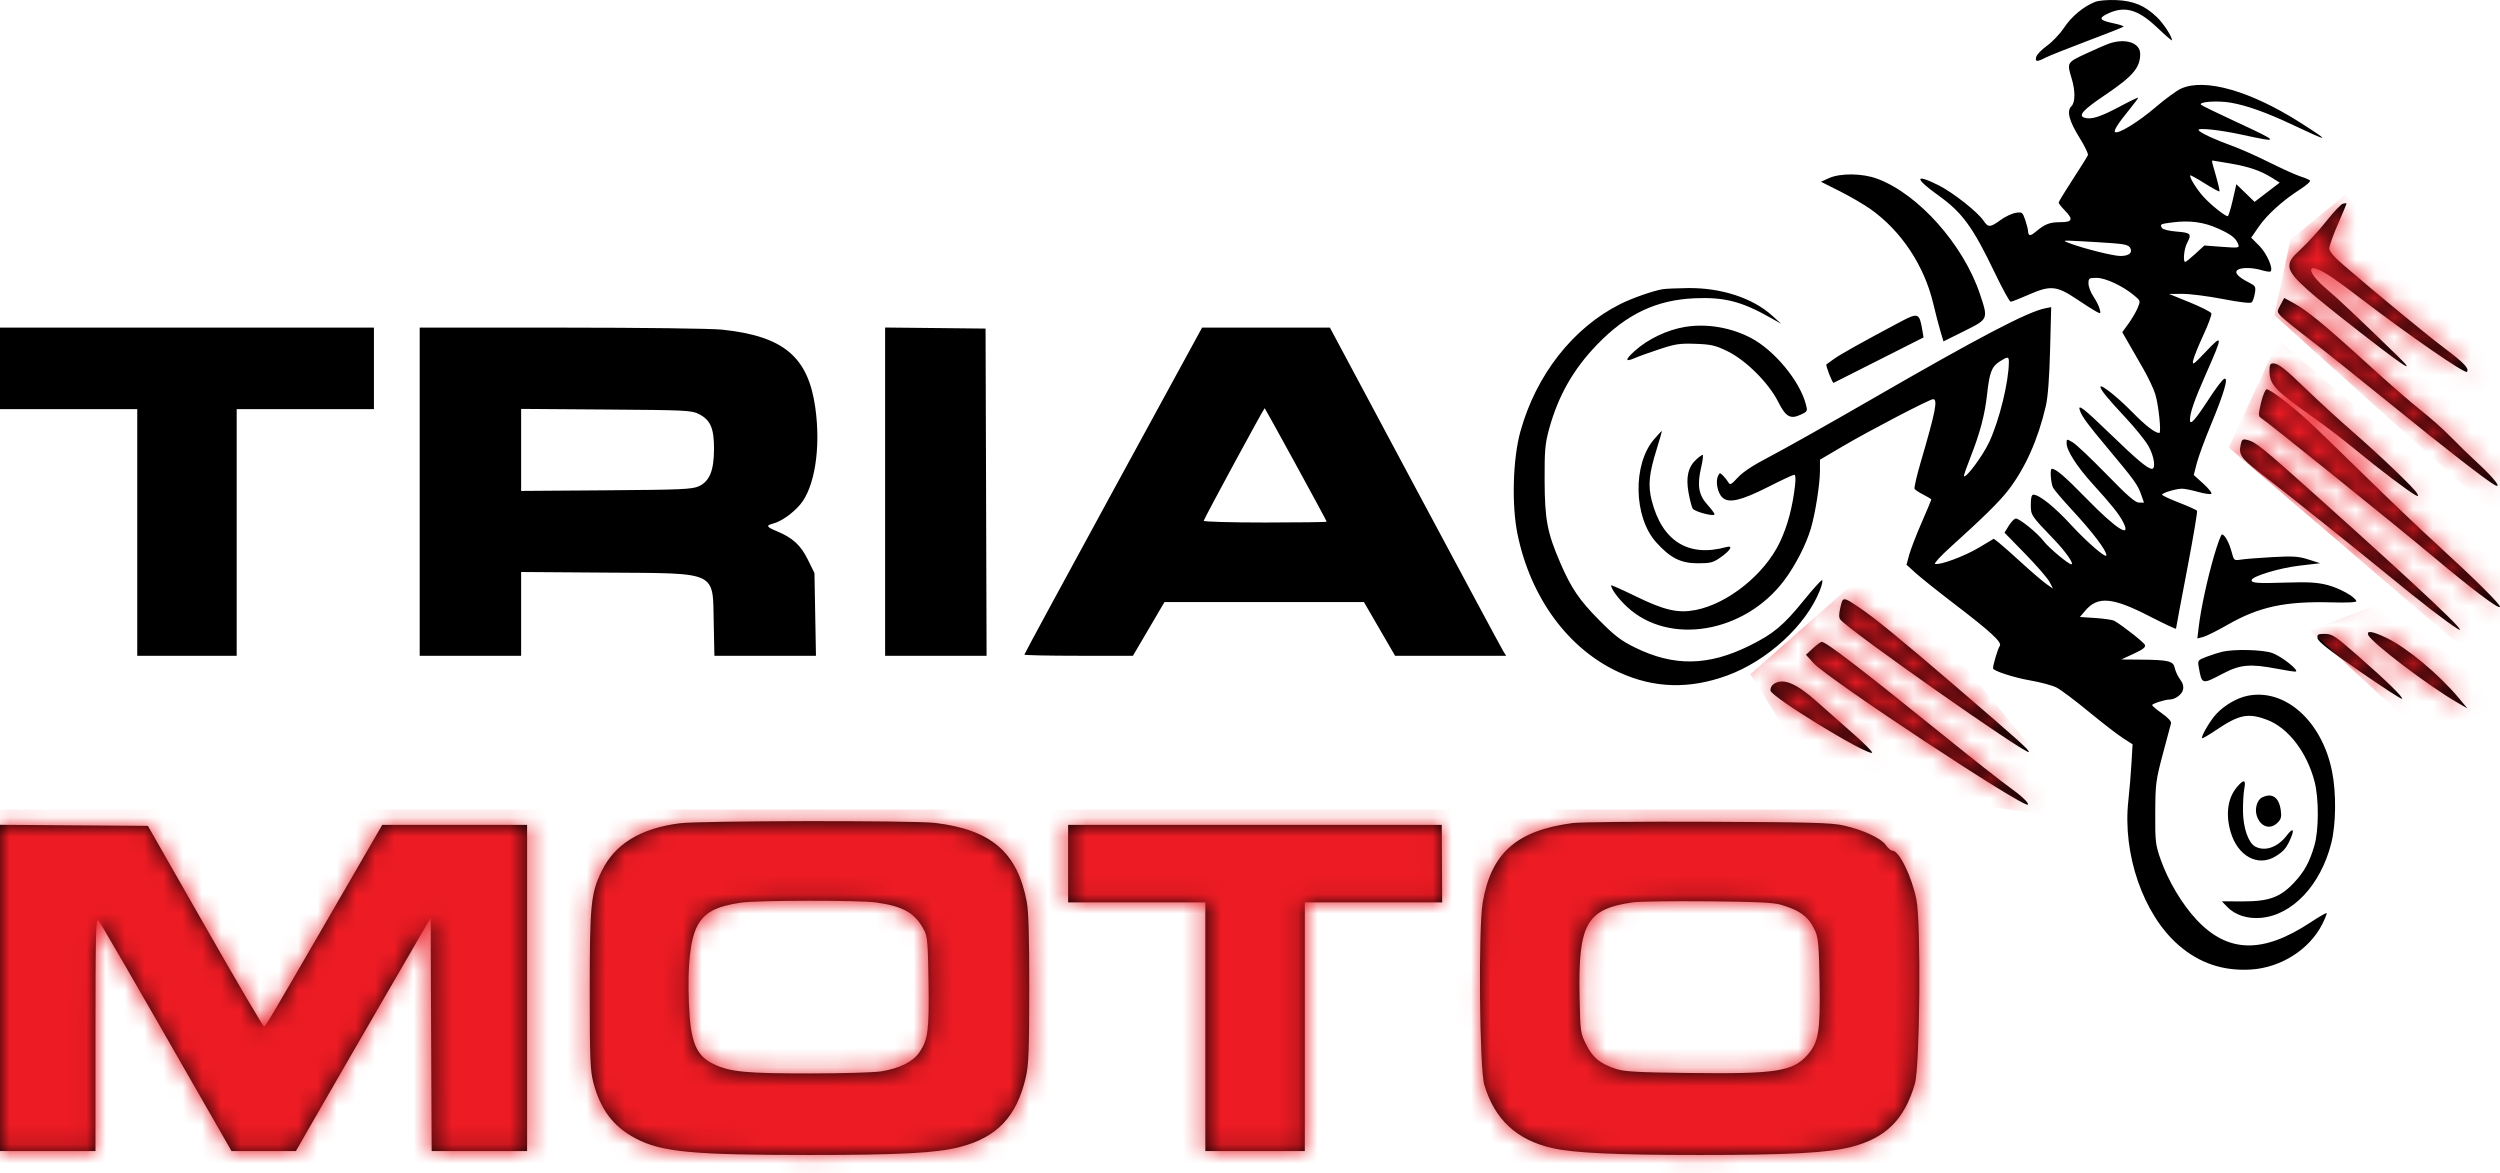 <svg width="130" height="61" viewBox="0 0 130 61" fill="none" xmlns="http://www.w3.org/2000/svg">
<path fill-rule="evenodd" clip-rule="evenodd" d="M108.944 0.099C108.352 0.329 107.721 0.854 107.332 1.44C107.122 1.756 106.723 2.178 106.446 2.377C106.169 2.576 105.916 2.837 105.885 2.957C105.816 3.22 105.92 3.23 106.357 3.002C106.539 2.907 107.516 2.517 108.528 2.136C109.54 1.755 110.393 1.417 110.424 1.387C110.454 1.356 110.22 1.277 109.904 1.212C109.214 1.068 109.118 0.958 109.506 0.757C110.439 0.275 111.141 0.453 112.175 1.435C112.599 1.838 112.945 2.136 112.945 2.098C112.945 1.897 112.499 1.214 112.152 0.884C111.523 0.286 110.94 0.043 110.049 0.005C109.599 -0.014 109.135 0.025 108.944 0.099ZM109.687 2.261C109.517 2.319 108.97 2.556 108.472 2.788C107.479 3.25 107.476 3.256 107.721 4.063C107.923 4.73 107.919 5.319 107.711 5.527C107.459 5.78 107.593 6.291 108.14 7.17C108.404 7.593 108.599 7.996 108.572 8.066C108.546 8.135 108.192 8.701 107.787 9.323C107.381 9.946 107.05 10.491 107.05 10.535C107.05 10.579 107.189 10.757 107.36 10.932C107.823 11.406 107.773 11.553 107.146 11.553C106.587 11.553 106.346 11.645 105.873 12.038C105.558 12.3 105.479 12.292 105.456 11.995C105.448 11.894 105.379 11.631 105.303 11.412C105.171 11.033 105.146 11.015 104.81 11.07C104.615 11.101 104.262 11.27 104.026 11.443C103.501 11.829 103.381 11.835 103.154 11.49C102.858 11.037 101.558 10.011 100.804 9.633C99.542 9.002 99.542 9.265 100.804 10.168C102.037 11.049 102.587 11.804 103.718 14.164C104.12 15.003 104.497 15.69 104.555 15.69C104.613 15.69 105.043 15.522 105.51 15.316C106.623 14.827 106.953 14.859 107.989 15.556C108.411 15.839 108.867 16.13 109.003 16.202C109.238 16.326 109.247 16.32 109.183 16.066C109.146 15.919 109 15.628 108.858 15.419C108.717 15.211 108.601 14.907 108.601 14.744C108.601 14.467 108.628 14.449 109.026 14.449C109.485 14.449 110.391 14.873 110.978 15.364C111.31 15.64 111.311 15.646 111.158 16.013C111.073 16.217 110.858 16.584 110.681 16.829L110.358 17.274L110.66 17.801C110.826 18.09 111.176 18.7 111.439 19.155C111.701 19.61 111.988 20.215 112.075 20.499C112.248 21.064 112.398 22.516 112.283 22.516C112.063 22.516 111.564 22.131 110.877 21.429C110.1 20.637 109.222 19.941 109.222 20.118C109.222 20.263 109.596 20.721 110.549 21.74C111.027 22.252 111.552 22.904 111.715 23.188C112.011 23.704 112.117 24.378 111.901 24.378C111.682 24.378 111.123 23.909 109.714 22.546C108.343 21.219 108.016 20.968 108.157 21.353C108.28 21.688 108.544 22.045 109.587 23.292C110.988 24.967 111.158 25.202 111.335 25.704L111.488 26.136H111.23C111.035 26.136 110.626 25.781 109.538 24.662C108.749 23.852 107.959 23.104 107.783 23.002C107.464 22.815 107.463 22.815 107.464 23.053C107.466 23.431 107.999 24.262 108.811 25.157C109.807 26.253 110.195 26.738 110.406 27.154C110.849 28.026 110.038 27.505 108.498 25.927C107.364 24.767 106.912 24.378 106.695 24.378C106.585 24.378 106.643 25.153 106.769 25.376C106.838 25.498 107.276 26.01 107.742 26.514C108.827 27.687 109.532 28.616 109.532 28.875C109.532 29.063 108.528 28.2 107.718 27.318C106.848 26.369 106.045 25.723 105.737 25.723C105.644 25.723 105.602 25.883 105.602 26.236C105.602 26.797 105.6 26.796 106.838 28.085C107.424 28.696 107.872 29.343 107.708 29.343C107.56 29.343 106.533 28.484 106.272 28.141C105.949 27.718 105.022 26.964 104.825 26.964C104.75 26.964 104.586 27.129 104.461 27.331L104.234 27.698L105.318 28.809C105.914 29.42 106.482 30.076 106.581 30.266L106.759 30.612L106.413 30.369C106.223 30.236 105.648 29.744 105.136 29.276C104.624 28.808 104.086 28.332 103.941 28.219L103.676 28.014L102.906 28.475C102.158 28.924 100.868 29.402 100.624 29.321C100.558 29.299 100.914 28.911 101.416 28.458C103.105 26.936 103.967 26.088 104.424 25.497C105.311 24.351 105.983 22.843 106.385 21.102C106.492 20.638 106.567 19.636 106.605 18.182L106.662 15.969L106.349 16.032C105.426 16.216 102.899 17.541 97.28 20.786C95.116 22.036 92.763 23.36 92.052 23.729C91.181 24.181 90.632 24.54 90.368 24.829C90.025 25.204 89.963 25.235 89.874 25.081C89.818 24.984 89.694 24.827 89.599 24.732C89.436 24.569 89.419 24.571 89.329 24.771C89.198 25.066 89.326 25.657 89.57 25.877C89.904 26.18 90.542 26.03 91.938 25.323C92.626 24.974 93.238 24.688 93.297 24.688C93.365 24.688 93.382 24.886 93.343 25.231C93.213 26.379 92.95 27.359 92.547 28.205C91.754 29.865 89.853 31.393 88.169 31.721C87.258 31.899 86.55 31.736 85.045 31.002C84.348 30.662 83.778 30.408 83.778 30.437C83.778 30.627 84.147 31.128 84.6 31.551C86.78 33.59 90.716 32.928 92.783 30.174C93.358 29.408 93.916 28.321 94.165 27.481C94.396 26.701 94.637 25.17 94.638 24.477L94.638 23.904L95.821 23.208C97.192 22.401 100.342 20.758 100.518 20.758C100.776 20.758 100.657 21.369 99.872 24.051C99.667 24.753 99.525 25.37 99.558 25.423C99.59 25.476 99.8 25.612 100.024 25.726C100.247 25.84 100.43 25.952 100.43 25.975C100.43 25.998 100.2 26.544 99.919 27.189C99.638 27.833 99.348 28.587 99.274 28.864L99.139 29.367L99.618 29.801C99.881 30.039 100.762 30.743 101.577 31.366C103.558 32.88 104.131 33.411 103.985 33.596C103.895 33.71 103.637 34.569 103.637 34.754C103.637 34.883 104.738 35.24 105.582 35.385C106.112 35.476 106.722 35.641 106.939 35.752C107.156 35.862 107.91 36.427 108.614 37.008C109.318 37.587 110.119 38.206 110.394 38.383L110.894 38.703L110.837 39.685C110.806 40.226 110.733 41.102 110.674 41.633C110.365 44.412 111.448 47.539 113.272 49.135C114.357 50.084 115.603 50.505 117.053 50.415C118.606 50.318 120.088 49.377 120.752 48.066C120.903 47.769 121.007 47.506 120.984 47.483C120.961 47.459 120.581 47.678 120.141 47.968C117.657 49.606 115.845 49.561 114.217 47.822C113.472 47.025 112.747 45.808 112.357 44.702C112.084 43.926 112.066 43.774 112.073 42.271C112.08 40.764 112.103 40.582 112.464 39.22C112.674 38.424 112.867 37.702 112.893 37.617C112.921 37.52 112.748 37.327 112.427 37.1C112.146 36.901 111.915 36.705 111.913 36.665C111.911 36.592 112.578 36.377 112.811 36.376C113.098 36.375 113.451 36.125 113.513 35.88C113.558 35.697 113.513 35.527 113.363 35.325C113.244 35.164 113.12 34.898 113.087 34.734C113.015 34.373 112.769 34.314 111.29 34.301L110.308 34.292L110.953 33.994C111.428 33.776 111.582 33.656 111.538 33.539C111.485 33.403 110.411 32.556 109.946 32.283C109.86 32.233 109.423 32.168 108.973 32.138L108.156 32.083L108.434 31.754C109.08 30.988 109.849 31.055 111.774 32.045C112.532 32.434 113.152 32.726 113.152 32.693C113.152 32.66 113.41 31.286 113.725 29.64C114.04 27.994 114.275 26.609 114.246 26.563C114.218 26.517 113.797 26.326 113.311 26.138C112.825 25.95 112.428 25.764 112.428 25.724C112.428 25.631 113.156 25.412 113.468 25.412C113.6 25.412 113.979 25.488 114.312 25.582C114.644 25.675 114.95 25.717 114.991 25.675C115.032 25.633 114.843 25.396 114.57 25.149L114.075 24.699L114.232 24.089C114.319 23.754 114.647 22.861 114.961 22.105C115.656 20.43 115.896 19.606 115.661 19.696C115.574 19.729 115.213 20.203 114.859 20.75C114.14 21.857 113.876 22.148 113.877 21.831C113.878 21.463 114.108 20.805 114.714 19.434C115.6 17.432 115.6 17.341 114.714 18.276C114.057 18.969 113.986 19.018 114.044 18.741C114.079 18.57 114.317 17.981 114.572 17.431C114.828 16.881 115.016 16.37 114.992 16.296C114.967 16.221 114.461 15.964 113.868 15.723L112.79 15.286L113.483 15.281C113.865 15.278 114.811 15.399 115.585 15.548C116.492 15.723 117.029 15.785 117.093 15.72C117.148 15.665 117.22 15.453 117.253 15.25C117.31 14.9 117.29 14.867 116.907 14.671C116.363 14.394 116.163 14.157 116.365 14.029C116.571 13.898 117.137 13.909 117.614 14.052C117.834 14.117 118.041 14.146 118.072 14.114C118.222 13.964 117.867 13.165 117.48 12.778L117.062 12.36L117.448 11.799C117.885 11.165 118.709 10.418 119.601 9.85C119.934 9.638 120.167 9.428 120.118 9.383C120.07 9.339 119.844 9.243 119.616 9.172C119.389 9.1 118.667 8.774 118.013 8.448C117.359 8.122 116.493 7.737 116.089 7.592C115.172 7.262 114.411 6.907 114.326 6.769C114.239 6.629 115.421 6.751 116.565 7.001C118.601 7.445 118.582 7.404 116.255 6.325C115.316 5.891 114.508 5.496 114.458 5.449C114.293 5.292 115.308 5.219 115.997 5.339C116.85 5.488 117.86 5.85 119.254 6.508C121.168 7.41 121.212 7.396 119.635 6.389C117.034 4.728 114.648 4.045 113.411 4.609C113.183 4.713 112.58 5.155 112.07 5.592C111.193 6.345 110.116 7 109.98 6.864C109.904 6.787 110.147 6.409 110.739 5.682C110.985 5.38 111.187 5.109 111.187 5.081C111.187 5.052 110.756 5.259 110.23 5.54C109.22 6.08 108.74 6.232 108.397 6.123C108.046 6.012 108.311 5.718 109.458 4.945C110.908 3.967 111.29 3.521 111.29 2.806C111.29 2.228 110.54 1.974 109.687 2.261ZM115.981 8.502C116.96 8.672 117.547 8.875 118.15 9.25L118.545 9.496L117.891 9.997L117.238 10.498L116.764 10.038L116.291 9.579L116.101 10.411C115.996 10.868 115.879 11.242 115.84 11.242C115.697 11.242 114.952 10.644 114.58 10.231C114.212 9.822 113.824 9.192 113.896 9.12C113.915 9.1 114.254 9.289 114.65 9.538C115.045 9.787 115.386 9.974 115.408 9.952C115.44 9.919 115.333 9.487 115.053 8.527C115.024 8.428 115.02 8.346 115.045 8.346C115.07 8.346 115.491 8.416 115.981 8.502ZM95.104 9.264L94.69 9.452L95.672 9.945C96.213 10.217 96.934 10.637 97.276 10.88C98.87 12.013 100.062 13.812 100.531 15.793C100.646 16.277 100.811 16.915 100.899 17.213L101.06 17.753L102.141 17.215C103.401 16.588 103.395 16.603 102.958 15.294C102.097 12.716 99.747 10.079 97.608 9.291C96.838 9.007 95.695 8.995 95.104 9.264ZM121.827 10.594C121.734 10.615 121.352 11.019 120.978 11.491C120.603 11.963 120.016 12.61 119.672 12.928C119.158 13.405 119.048 13.566 119.048 13.839C119.048 14.27 119.665 14.875 121.894 16.628C125 19.07 125.812 19.616 124.633 18.47C122.595 16.489 121.531 15.486 120.977 15.024C120.137 14.322 119.893 13.722 120.573 14.025C120.979 14.206 121.536 14.587 122.719 15.493C125.287 17.456 128.207 19.472 128.286 19.335C128.393 19.149 128.136 18.875 127.167 18.146C126.208 17.424 123.764 15.416 121.914 13.828C121.385 13.375 121.128 13.08 121.123 12.923C121.119 12.796 121.325 12.217 121.58 11.637C121.835 11.058 122.033 10.578 122.019 10.57C122.006 10.563 121.919 10.573 121.827 10.594ZM115.346 11.886C116.047 12.204 116.273 12.383 116.393 12.72C116.453 12.891 116.393 12.899 115.542 12.835L114.626 12.766L114.162 13.194C113.907 13.429 113.668 13.621 113.632 13.621C113.506 13.621 113.568 12.947 113.722 12.653C113.98 12.157 113.932 12.102 113.191 12.043C112.786 12.011 112.471 11.932 112.421 11.851C112.304 11.662 112.338 11.645 112.964 11.565C113.87 11.449 114.596 11.547 115.346 11.886ZM109.921 12.651C110.493 12.695 110.695 12.752 110.769 12.89C110.907 13.146 110.708 13.311 110.261 13.311C109.883 13.31 108.349 12.926 107.619 12.649C107.211 12.495 107.22 12.493 108.187 12.543C108.728 12.571 109.508 12.62 109.921 12.651ZM86.467 15.037C85.96 15.121 84.874 15.501 84.254 15.812C81.8 17.041 79.881 19.488 79.062 22.433C78.666 23.855 78.599 26.264 78.912 27.783C79.597 31.101 81.559 33.762 84.208 34.968C86.019 35.792 87.849 35.844 89.811 35.128C91.904 34.364 93.917 32.516 94.632 30.702C94.748 30.409 94.798 30.17 94.745 30.17C94.692 30.17 94.276 30.63 93.82 31.192C92.742 32.525 92.22 32.961 90.966 33.58C88.826 34.637 87.037 34.664 85.019 33.671C84.293 33.314 83.969 33.066 83.157 32.247C82.119 31.199 81.707 30.592 81.132 29.262C80.459 27.705 80.328 27.017 80.32 24.998C80.314 23.416 80.343 23.079 80.551 22.316C81.024 20.587 81.808 19.205 83.043 17.925C84.581 16.33 86.123 15.597 88.122 15.51C89.659 15.443 90.564 15.674 92.052 16.515L92.621 16.836L92.156 16.415C91.14 15.495 89.494 14.957 87.769 14.98C87.195 14.988 86.609 15.013 86.467 15.037ZM118.587 15.85C118.399 16.198 118.399 16.212 118.592 16.425C118.7 16.546 119.371 17.09 120.082 17.634C120.793 18.178 122.701 19.702 124.322 21.02C127.15 23.319 129.306 24.994 129.725 25.218C130.129 25.434 129.69 24.862 128.884 24.119C128.451 23.721 127.795 23.084 127.425 22.704C127.055 22.324 126.358 21.705 125.876 21.328C125.394 20.952 124.138 19.858 123.084 18.896C120.91 16.914 119.971 16.141 119.267 15.759L118.779 15.493L118.587 15.85ZM98.816 16.737C96.866 17.773 95.681 18.435 95.362 18.668C95.163 18.813 94.989 18.939 94.975 18.948C94.917 18.985 95.287 19.938 95.348 19.908C95.384 19.89 96.451 19.352 97.719 18.711L100.025 17.546L99.96 17.161C99.81 16.271 99.742 16.245 98.816 16.737ZM87.605 17.002C86.683 17.157 85.684 17.636 85.006 18.248C84.5 18.705 84.495 18.843 84.993 18.626C85.207 18.533 85.8 18.319 86.312 18.151C87.122 17.884 87.364 17.849 88.177 17.879C88.989 17.909 89.204 17.959 89.831 18.266C90.789 18.733 91.972 19.913 92.463 20.89C92.862 21.686 93.102 21.819 93.659 21.552C93.995 21.393 94.001 21.378 93.897 20.995C93.57 19.789 92.263 18.215 91.061 17.58C90.007 17.023 88.743 16.812 87.605 17.002ZM0 19.155V21.275H3.568H7.137V27.688V34.1H9.722H12.308V27.688V21.275H15.877H19.445V19.155V17.034H9.722H0V19.155ZM21.824 25.567V34.1H24.461H27.099V31.922V29.744L31.52 29.776C37.388 29.818 37.057 29.663 37.114 32.415L37.149 34.1H39.789H42.43L42.391 31.949L42.352 29.798L42.007 29.099C41.637 28.346 41.212 27.959 40.386 27.619C39.856 27.401 39.817 27.323 40.191 27.229C40.61 27.124 41.205 26.709 41.602 26.245C42.363 25.356 42.688 23.299 42.398 21.213C42.028 18.55 40.752 17.479 37.545 17.141C36.988 17.083 33.368 17.037 29.193 17.036L21.824 17.034V25.567ZM46.026 25.566V34.1H48.664H51.302L51.276 25.593L51.249 17.086L48.638 17.058L46.026 17.031V25.566ZM57.888 25.507C55.346 30.167 53.266 34.006 53.266 34.04C53.266 34.073 54.537 34.1 56.09 34.1H58.913L59.733 32.704L60.552 31.308H65.738H70.925L71.734 32.704L72.544 34.1H75.432H78.32L78.173 33.867C78.092 33.739 76.03 29.9 73.59 25.335L69.154 17.034H65.832H62.509L57.888 25.507ZM104.462 18.819C104.453 19.879 103.964 21.866 103.434 22.997C103.1 23.71 102.236 24.874 102.124 24.762C102.105 24.743 102.254 24.311 102.454 23.803C102.961 22.518 103.208 21.586 103.329 20.499C103.456 19.355 103.568 19.064 103.984 18.797C104.399 18.531 104.464 18.534 104.462 18.819ZM118.013 19.263C118.013 20.003 118.269 20.276 120.32 21.728C120.934 22.162 121.934 22.929 122.543 23.432C123.684 24.373 125.233 25.546 125.586 25.735C125.761 25.828 125.773 25.817 125.685 25.652C125.542 25.386 123.778 23.697 122.306 22.417C121.623 21.824 120.576 20.866 119.978 20.288C118.796 19.145 118.477 18.896 118.197 18.896C118.055 18.896 118.013 18.98 118.013 19.263ZM117.575 20.939C117.437 21.519 117.432 21.65 117.548 21.715C117.811 21.863 124.585 27.319 126.546 28.963C128.565 30.655 129.899 31.661 129.997 31.564C130.077 31.483 128.754 30.166 126.805 28.385C125.866 27.528 124.121 25.865 122.926 24.691C121.732 23.516 120.412 22.24 119.994 21.856C119.129 21.06 118.05 20.241 117.867 20.241C117.798 20.241 117.667 20.555 117.575 20.939ZM67.393 24.171C68.27 25.773 68.988 27.103 68.988 27.127C68.988 27.151 67.541 27.171 65.773 27.171C64.004 27.171 62.573 27.13 62.592 27.081C62.7 26.801 65.736 21.198 65.764 21.225C65.784 21.244 66.517 22.569 67.393 24.171ZM36.347 21.534C36.944 21.838 37.132 22.271 37.129 23.342C37.126 24.475 36.899 25.031 36.333 25.287C35.987 25.443 35.429 25.468 31.52 25.496L27.099 25.528V23.395V21.263L31.52 21.295C35.703 21.325 35.964 21.338 36.347 21.534ZM86.007 22.848C84.891 24.152 84.948 26.895 86.118 28.197C86.857 29.019 87.398 29.291 88.294 29.291C88.95 29.291 89.085 29.255 89.475 28.98C89.996 28.614 90.143 28.344 89.765 28.448C87.795 28.993 86.431 28.142 85.89 26.032C85.688 25.241 85.747 24.634 86.153 23.339C86.313 22.829 86.429 22.413 86.412 22.413C86.394 22.413 86.212 22.609 86.007 22.848ZM116.516 23.126C116.404 23.636 116.529 23.821 117.477 24.557C119.104 25.82 122.38 28.437 124.116 29.86C125.889 31.314 127.254 32.368 127.787 32.694C128.56 33.167 125.919 30.676 120.56 25.878C117.624 23.248 117.295 22.981 116.86 22.876C116.617 22.817 116.578 22.845 116.516 23.126ZM88.203 23.895C87.782 24.284 87.66 24.81 87.803 25.612C87.871 25.988 87.967 26.363 88.018 26.445C88.121 26.612 89.156 26.882 89.156 26.742C89.156 26.694 88.988 26.467 88.781 26.239C88.327 25.735 88.243 25.233 88.461 24.3C88.544 23.945 88.578 23.654 88.537 23.654C88.496 23.654 88.346 23.762 88.203 23.895ZM115.131 28.903C114.776 30.125 114.448 31.644 114.335 32.589L114.262 33.199L114.558 33.125C114.72 33.084 115.296 32.797 115.838 32.486C117.473 31.551 118.825 31.259 121.224 31.323C122.087 31.346 122.552 31.323 122.53 31.256C122.454 31.025 121.644 30.577 121.013 30.417C120.489 30.284 120.019 30.257 118.892 30.294C117.401 30.342 117.082 30.321 117.082 30.172C117.082 29.975 118.522 29.536 119.565 29.415L120.651 29.288L120.041 29.094C119.521 28.929 119.246 28.91 118.179 28.969C117.491 29.007 116.756 29.064 116.546 29.097C116.169 29.156 116.164 29.152 116.047 28.707C115.918 28.219 115.682 27.791 115.542 27.791C115.494 27.791 115.309 28.291 115.131 28.903ZM95.699 31.588C95.615 31.957 95.617 32.12 95.707 32.228C96.19 32.81 105.352 39.246 105.494 39.103C105.563 39.034 104.989 38.518 101.736 35.725C98.792 33.198 97.449 32.101 96.637 31.56C95.834 31.025 95.828 31.025 95.699 31.588ZM123.149 33.018C123.296 33.402 126.306 35.686 127.787 36.538L128.305 36.835L127.869 36.312C126.845 35.08 125.146 33.665 124.095 33.168C123.364 32.822 123.055 32.773 123.149 33.018ZM120.514 33.193C120.538 33.36 121.129 33.824 122.701 34.909C123.885 35.727 124.878 36.372 124.908 36.342C124.984 36.266 124.077 35.383 122.58 34.074C121.418 33.058 121.273 32.962 120.895 32.962C120.526 32.962 120.485 32.988 120.514 33.193ZM94.272 33.712L93.909 34.048L94.3 34.479C95.052 35.308 105.248 42.04 105.448 41.839C105.523 41.763 105.091 41.358 104.442 40.897C104.059 40.626 102.523 39.416 101.028 38.209C96.722 34.732 94.953 33.376 94.723 33.376C94.675 33.376 94.472 33.528 94.272 33.712ZM115.551 33.892C115.363 33.937 114.998 34.054 114.74 34.152C114.28 34.328 114.273 34.338 114.338 34.707C114.496 35.602 114.498 35.602 115.583 35.031C116.487 34.555 117.005 34.507 118.392 34.773C118.838 34.858 119.273 34.926 119.358 34.923C119.635 34.916 118.645 34.124 118.146 33.953C117.637 33.78 116.171 33.745 115.551 33.892ZM92.216 35.581C92.114 35.656 92.047 35.806 92.068 35.916C92.135 36.261 97.023 39.252 97.346 39.145C97.408 39.124 96.957 38.667 96.342 38.129C95.728 37.591 94.895 36.856 94.492 36.496C93.39 35.51 92.695 35.231 92.216 35.581ZM116.891 36.177C116.339 36.285 115.691 36.657 115.256 37.117C114.936 37.454 114.433 38.312 114.51 38.389C114.531 38.41 114.886 38.2 115.299 37.923C116.441 37.157 116.914 37.066 117.877 37.426C118.981 37.839 119.959 39.107 120.358 40.645C120.587 41.524 120.581 43.175 120.347 43.975C120.095 44.835 119.827 45.324 119.293 45.895C118.581 46.656 117.99 46.874 116.646 46.872L115.538 46.87L115.811 47.154C116.221 47.583 116.867 47.792 117.581 47.727C119.208 47.58 120.668 46.03 121.222 43.863C121.474 42.88 121.494 41.256 121.268 40.121C120.749 37.51 118.844 35.794 116.891 36.177ZM116.32 40.93C115.838 41.502 115.722 42.35 115.999 43.282C116.368 44.524 117.413 45.087 118.322 44.533C118.745 44.275 118.892 44.104 119.103 43.623C119.332 43.104 119.237 43.019 118.909 43.448C118.442 44.06 117.78 44.292 117.273 44.021C116.913 43.828 116.643 43.047 116.635 42.175C116.631 41.744 116.662 41.218 116.704 41.004C116.799 40.53 116.676 40.506 116.32 40.93ZM117.631 41.464C117.376 41.587 117.237 42.042 117.346 42.398C117.528 42.995 118.042 43.173 118.439 42.776C118.613 42.602 118.647 42.474 118.603 42.148C118.511 41.46 118.156 41.211 117.631 41.464ZM35.373 42.808C33.316 43.064 31.972 43.884 31.284 45.302C30.724 46.456 30.667 47.029 30.667 51.528C30.667 55.018 30.692 55.656 30.847 56.261C31.213 57.689 31.887 58.584 33.06 59.201C34.403 59.908 35.997 60.059 42.096 60.059C46.754 60.059 48.691 59.958 49.89 59.651C51.841 59.152 52.873 58.064 53.344 56.01C53.49 55.374 53.519 54.631 53.522 51.425C53.524 48.717 53.486 47.392 53.391 46.892C52.903 44.313 51.54 43.144 48.615 42.791C47.523 42.659 36.453 42.674 35.373 42.808ZM81.771 42.8C78.867 43.185 77.546 44.352 77.102 46.919C76.87 48.266 76.932 55.578 77.184 56.415C77.723 58.213 78.856 59.269 80.706 59.698C81.813 59.955 84.035 60.059 88.381 60.059C92.966 60.059 95.061 59.949 96.244 59.647C98.061 59.182 99.026 58.229 99.573 56.36C99.836 55.462 99.899 47.998 99.654 46.782C99.408 45.564 98.758 44.236 98.406 44.236C98.333 44.236 98.178 44.104 98.063 43.942C97.806 43.581 96.862 43.145 95.856 42.923C95.218 42.782 94.142 42.753 88.794 42.731C85.324 42.716 82.164 42.747 81.771 42.8ZM0 51.372V59.854H2.482H4.965V53.782C4.965 48.602 4.986 47.731 5.108 47.86C5.232 47.991 6.688 50.507 11.046 58.122L12.038 59.854H13.714H15.389L16.114 58.587C16.512 57.89 17.323 56.482 17.916 55.459C18.508 54.434 19.531 52.666 20.189 51.528C20.847 50.39 21.612 49.072 21.889 48.599L22.392 47.739L22.419 53.796L22.446 59.854H24.927H27.409V51.373V42.892H23.643H19.877L17.498 47.003C13.97 53.101 13.813 53.366 13.728 53.379C13.685 53.385 12.308 51.039 10.67 48.167L7.69 42.944L3.845 42.916L0 42.889V51.372ZM55.542 44.909V46.925H59.11H62.678V53.39V59.854H65.264H67.85V53.39V46.925H71.421H74.993L74.982 44.909L74.971 42.892H65.256H55.542V44.909ZM45.561 46.929C46.99 47.133 47.578 47.473 48.057 48.374C48.225 48.689 48.254 49.032 48.283 51.057C48.319 53.589 48.257 54.066 47.804 54.726C47.469 55.214 46.778 55.557 45.819 55.711C45.45 55.77 43.774 55.819 42.096 55.819C38.836 55.819 38.006 55.742 37.174 55.363C36.187 54.914 35.9 54.22 35.82 52.097C35.748 50.203 35.891 48.878 36.242 48.186C36.612 47.456 37.21 47.13 38.532 46.937C39.399 46.811 44.688 46.805 45.561 46.929ZM92.621 47.05C93.633 47.35 94.07 47.689 94.398 48.427C94.55 48.77 94.587 49.215 94.618 51.084C94.661 53.635 94.567 54.196 93.989 54.855C93.235 55.714 92.347 55.851 87.915 55.797C85.126 55.763 84.464 55.726 84.028 55.582C83.196 55.308 82.828 55.007 82.486 54.321C82.181 53.711 82.175 53.667 82.138 51.823C82.063 48.027 82.495 47.265 84.916 46.921C85.229 46.876 86.974 46.852 88.794 46.868C91.353 46.89 92.222 46.931 92.621 47.05Z" fill="black"/>
<mask id="mask0_154_1631" style="mask-type:alpha" maskUnits="userSpaceOnUse" x="0" y="0" width="130" height="61">
<path fill-rule="evenodd" clip-rule="evenodd" d="M108.944 0.099C108.352 0.329 107.721 0.854 107.332 1.44C107.122 1.756 106.723 2.178 106.446 2.377C106.169 2.576 105.916 2.837 105.885 2.957C105.816 3.22 105.92 3.23 106.357 3.002C106.539 2.907 107.516 2.517 108.528 2.136C109.54 1.755 110.393 1.417 110.424 1.387C110.454 1.356 110.22 1.277 109.904 1.212C109.214 1.068 109.118 0.958 109.506 0.757C110.439 0.275 111.141 0.453 112.175 1.435C112.599 1.838 112.945 2.136 112.945 2.098C112.945 1.897 112.499 1.214 112.152 0.884C111.523 0.286 110.94 0.043 110.049 0.005C109.599 -0.014 109.135 0.025 108.944 0.099ZM109.687 2.261C109.517 2.319 108.97 2.556 108.472 2.788C107.479 3.25 107.476 3.256 107.721 4.063C107.923 4.73 107.919 5.319 107.711 5.527C107.459 5.78 107.593 6.291 108.14 7.17C108.404 7.593 108.599 7.996 108.572 8.066C108.546 8.135 108.192 8.701 107.787 9.323C107.381 9.946 107.05 10.491 107.05 10.535C107.05 10.579 107.189 10.757 107.36 10.932C107.823 11.406 107.773 11.553 107.146 11.553C106.587 11.553 106.346 11.645 105.873 12.038C105.558 12.3 105.479 12.292 105.456 11.995C105.448 11.894 105.379 11.631 105.303 11.412C105.171 11.033 105.146 11.015 104.81 11.07C104.615 11.101 104.262 11.27 104.026 11.443C103.501 11.829 103.381 11.835 103.154 11.49C102.858 11.037 101.558 10.011 100.804 9.633C99.542 9.002 99.542 9.265 100.804 10.168C102.037 11.049 102.587 11.804 103.718 14.164C104.12 15.003 104.497 15.69 104.555 15.69C104.613 15.69 105.043 15.522 105.51 15.316C106.623 14.827 106.953 14.859 107.989 15.556C108.411 15.839 108.867 16.13 109.003 16.202C109.238 16.326 109.247 16.32 109.183 16.066C109.146 15.919 109 15.628 108.858 15.419C108.717 15.211 108.601 14.907 108.601 14.744C108.601 14.467 108.628 14.449 109.026 14.449C109.485 14.449 110.391 14.873 110.978 15.364C111.31 15.64 111.311 15.646 111.158 16.013C111.073 16.217 110.858 16.584 110.681 16.829L110.358 17.274L110.66 17.801C110.826 18.09 111.176 18.7 111.439 19.155C111.701 19.61 111.988 20.215 112.075 20.499C112.248 21.064 112.398 22.516 112.283 22.516C112.063 22.516 111.564 22.131 110.877 21.429C110.1 20.637 109.222 19.941 109.222 20.118C109.222 20.263 109.596 20.721 110.549 21.74C111.027 22.252 111.552 22.904 111.715 23.188C112.011 23.704 112.117 24.378 111.901 24.378C111.682 24.378 111.123 23.909 109.714 22.546C108.343 21.219 108.016 20.968 108.157 21.353C108.28 21.688 108.544 22.045 109.587 23.292C110.988 24.967 111.158 25.202 111.335 25.704L111.488 26.136H111.23C111.035 26.136 110.626 25.781 109.538 24.662C108.749 23.852 107.959 23.104 107.783 23.002C107.464 22.815 107.463 22.815 107.464 23.053C107.466 23.431 107.999 24.262 108.811 25.157C109.807 26.253 110.195 26.738 110.406 27.154C110.849 28.026 110.038 27.505 108.498 25.927C107.364 24.767 106.912 24.378 106.695 24.378C106.585 24.378 106.643 25.153 106.769 25.376C106.838 25.498 107.276 26.01 107.742 26.514C108.827 27.687 109.532 28.616 109.532 28.875C109.532 29.063 108.528 28.2 107.718 27.318C106.848 26.369 106.045 25.723 105.737 25.723C105.644 25.723 105.602 25.883 105.602 26.236C105.602 26.797 105.6 26.796 106.838 28.085C107.424 28.696 107.872 29.343 107.708 29.343C107.56 29.343 106.533 28.484 106.272 28.141C105.949 27.718 105.022 26.964 104.825 26.964C104.75 26.964 104.586 27.129 104.461 27.331L104.234 27.698L105.318 28.809C105.914 29.42 106.482 30.076 106.581 30.266L106.759 30.612L106.413 30.369C106.223 30.236 105.648 29.744 105.136 29.276C104.624 28.808 104.086 28.332 103.941 28.219L103.676 28.014L102.906 28.475C102.158 28.924 100.868 29.402 100.624 29.321C100.558 29.299 100.914 28.911 101.416 28.458C103.105 26.936 103.967 26.088 104.424 25.497C105.311 24.351 105.983 22.843 106.385 21.102C106.492 20.638 106.567 19.636 106.605 18.182L106.662 15.969L106.349 16.032C105.426 16.216 102.899 17.541 97.28 20.786C95.116 22.036 92.763 23.36 92.052 23.729C91.181 24.181 90.632 24.54 90.368 24.829C90.025 25.204 89.963 25.235 89.874 25.081C89.818 24.984 89.694 24.827 89.599 24.732C89.436 24.569 89.419 24.571 89.329 24.771C89.198 25.066 89.326 25.657 89.57 25.877C89.904 26.18 90.542 26.03 91.938 25.323C92.626 24.974 93.238 24.688 93.297 24.688C93.365 24.688 93.382 24.886 93.343 25.231C93.213 26.379 92.95 27.359 92.547 28.205C91.754 29.865 89.853 31.393 88.169 31.721C87.258 31.899 86.55 31.736 85.045 31.002C84.348 30.662 83.778 30.408 83.778 30.437C83.778 30.627 84.147 31.128 84.6 31.551C86.78 33.59 90.716 32.928 92.783 30.174C93.358 29.408 93.916 28.321 94.165 27.481C94.396 26.701 94.637 25.17 94.638 24.477L94.638 23.904L95.821 23.208C97.192 22.401 100.342 20.758 100.518 20.758C100.776 20.758 100.657 21.369 99.872 24.051C99.667 24.753 99.525 25.37 99.558 25.423C99.59 25.476 99.8 25.612 100.024 25.726C100.247 25.84 100.43 25.952 100.43 25.975C100.43 25.998 100.2 26.544 99.919 27.189C99.638 27.833 99.348 28.587 99.274 28.864L99.139 29.367L99.618 29.801C99.881 30.039 100.762 30.743 101.577 31.366C103.558 32.88 104.131 33.411 103.985 33.596C103.895 33.71 103.637 34.569 103.637 34.754C103.637 34.883 104.738 35.24 105.582 35.385C106.112 35.476 106.722 35.641 106.939 35.752C107.156 35.862 107.91 36.427 108.614 37.008C109.318 37.587 110.119 38.206 110.394 38.383L110.894 38.703L110.837 39.685C110.806 40.226 110.733 41.102 110.674 41.633C110.365 44.412 111.448 47.539 113.272 49.135C114.357 50.084 115.603 50.505 117.053 50.415C118.606 50.318 120.088 49.377 120.752 48.066C120.903 47.769 121.007 47.506 120.984 47.483C120.961 47.459 120.581 47.678 120.141 47.968C117.657 49.606 115.845 49.561 114.217 47.822C113.472 47.025 112.747 45.808 112.357 44.702C112.084 43.926 112.066 43.774 112.073 42.271C112.08 40.764 112.103 40.582 112.464 39.22C112.674 38.424 112.867 37.702 112.893 37.617C112.921 37.52 112.748 37.327 112.427 37.1C112.146 36.901 111.915 36.705 111.913 36.665C111.911 36.592 112.578 36.377 112.811 36.376C113.098 36.375 113.451 36.125 113.513 35.88C113.558 35.697 113.513 35.527 113.363 35.325C113.244 35.164 113.12 34.898 113.087 34.734C113.015 34.373 112.769 34.314 111.29 34.301L110.308 34.292L110.953 33.994C111.428 33.776 111.582 33.656 111.538 33.539C111.485 33.403 110.411 32.556 109.946 32.283C109.86 32.233 109.423 32.168 108.973 32.138L108.156 32.083L108.434 31.754C109.08 30.988 109.849 31.055 111.774 32.045C112.532 32.434 113.152 32.726 113.152 32.693C113.152 32.66 113.41 31.286 113.725 29.64C114.04 27.994 114.275 26.609 114.246 26.563C114.218 26.517 113.797 26.326 113.311 26.138C112.825 25.95 112.428 25.764 112.428 25.724C112.428 25.631 113.156 25.412 113.468 25.412C113.6 25.412 113.979 25.488 114.312 25.582C114.644 25.675 114.95 25.717 114.991 25.675C115.032 25.633 114.843 25.396 114.57 25.149L114.075 24.699L114.232 24.089C114.319 23.754 114.647 22.861 114.961 22.105C115.656 20.43 115.896 19.606 115.661 19.696C115.574 19.729 115.213 20.203 114.859 20.75C114.14 21.857 113.876 22.148 113.877 21.831C113.878 21.463 114.108 20.805 114.714 19.434C115.6 17.432 115.6 17.341 114.714 18.276C114.057 18.969 113.986 19.018 114.044 18.741C114.079 18.57 114.317 17.981 114.572 17.431C114.828 16.881 115.016 16.37 114.992 16.296C114.967 16.221 114.461 15.964 113.868 15.723L112.79 15.286L113.483 15.281C113.865 15.278 114.811 15.399 115.585 15.548C116.492 15.723 117.029 15.785 117.093 15.72C117.148 15.665 117.22 15.453 117.253 15.25C117.31 14.9 117.29 14.867 116.907 14.671C116.363 14.394 116.163 14.157 116.365 14.029C116.571 13.898 117.137 13.909 117.614 14.052C117.834 14.117 118.041 14.146 118.072 14.114C118.222 13.964 117.867 13.165 117.48 12.778L117.062 12.36L117.448 11.799C117.885 11.165 118.709 10.418 119.601 9.85C119.934 9.638 120.167 9.428 120.118 9.383C120.07 9.339 119.844 9.243 119.616 9.172C119.389 9.1 118.667 8.774 118.013 8.448C117.359 8.122 116.493 7.737 116.089 7.592C115.172 7.262 114.411 6.907 114.326 6.769C114.239 6.629 115.421 6.751 116.565 7.001C118.601 7.445 118.582 7.404 116.255 6.325C115.316 5.891 114.508 5.496 114.458 5.449C114.293 5.292 115.308 5.219 115.997 5.339C116.85 5.488 117.86 5.85 119.254 6.508C121.168 7.41 121.212 7.396 119.635 6.389C117.034 4.728 114.648 4.045 113.411 4.609C113.183 4.713 112.58 5.155 112.07 5.592C111.193 6.345 110.116 7 109.98 6.864C109.904 6.787 110.147 6.409 110.739 5.682C110.985 5.38 111.187 5.109 111.187 5.081C111.187 5.052 110.756 5.259 110.23 5.54C109.22 6.08 108.74 6.232 108.397 6.123C108.046 6.012 108.311 5.718 109.458 4.945C110.908 3.967 111.29 3.521 111.29 2.806C111.29 2.228 110.54 1.974 109.687 2.261ZM115.981 8.502C116.96 8.672 117.547 8.875 118.15 9.25L118.545 9.496L117.891 9.997L117.238 10.498L116.764 10.038L116.291 9.579L116.101 10.411C115.996 10.868 115.879 11.242 115.84 11.242C115.697 11.242 114.952 10.644 114.58 10.231C114.212 9.822 113.824 9.192 113.896 9.12C113.915 9.1 114.254 9.289 114.65 9.538C115.045 9.787 115.386 9.974 115.408 9.952C115.44 9.919 115.333 9.487 115.053 8.527C115.024 8.428 115.02 8.346 115.045 8.346C115.07 8.346 115.491 8.416 115.981 8.502ZM95.104 9.264L94.69 9.452L95.672 9.945C96.213 10.217 96.934 10.637 97.276 10.88C98.87 12.013 100.062 13.812 100.531 15.793C100.646 16.277 100.811 16.915 100.899 17.213L101.06 17.753L102.141 17.215C103.401 16.588 103.395 16.603 102.958 15.294C102.097 12.716 99.747 10.079 97.608 9.291C96.838 9.007 95.695 8.995 95.104 9.264ZM121.827 10.594C121.734 10.615 121.352 11.019 120.978 11.491C120.603 11.963 120.016 12.61 119.672 12.928C119.158 13.405 119.048 13.566 119.048 13.839C119.048 14.27 119.665 14.875 121.894 16.628C125 19.07 125.812 19.616 124.633 18.47C122.595 16.489 121.531 15.486 120.977 15.024C120.137 14.322 119.893 13.722 120.573 14.025C120.979 14.206 121.536 14.587 122.719 15.493C125.287 17.456 128.207 19.472 128.286 19.335C128.393 19.149 128.136 18.875 127.167 18.146C126.208 17.424 123.764 15.416 121.914 13.828C121.385 13.375 121.128 13.08 121.123 12.923C121.119 12.796 121.325 12.217 121.58 11.637C121.835 11.058 122.033 10.578 122.019 10.57C122.006 10.563 121.919 10.573 121.827 10.594ZM115.346 11.886C116.047 12.204 116.273 12.383 116.393 12.72C116.453 12.891 116.393 12.899 115.542 12.835L114.626 12.766L114.162 13.194C113.907 13.429 113.668 13.621 113.632 13.621C113.506 13.621 113.568 12.947 113.722 12.653C113.98 12.157 113.932 12.102 113.191 12.043C112.786 12.011 112.471 11.932 112.421 11.851C112.304 11.662 112.338 11.645 112.964 11.565C113.87 11.449 114.596 11.547 115.346 11.886ZM109.921 12.651C110.493 12.695 110.695 12.752 110.769 12.89C110.907 13.146 110.708 13.311 110.261 13.311C109.883 13.31 108.349 12.926 107.619 12.649C107.211 12.495 107.22 12.493 108.187 12.543C108.728 12.571 109.508 12.62 109.921 12.651ZM86.467 15.037C85.96 15.121 84.874 15.501 84.254 15.812C81.8 17.041 79.881 19.488 79.062 22.433C78.666 23.855 78.599 26.264 78.912 27.783C79.597 31.101 81.559 33.762 84.208 34.968C86.019 35.792 87.849 35.844 89.811 35.128C91.904 34.364 93.917 32.516 94.632 30.702C94.748 30.409 94.798 30.17 94.745 30.17C94.692 30.17 94.276 30.63 93.82 31.192C92.742 32.525 92.22 32.961 90.966 33.58C88.826 34.637 87.037 34.664 85.019 33.671C84.293 33.314 83.969 33.066 83.157 32.247C82.119 31.199 81.707 30.592 81.132 29.262C80.459 27.705 80.328 27.017 80.32 24.998C80.314 23.416 80.343 23.079 80.551 22.316C81.024 20.587 81.808 19.205 83.043 17.925C84.581 16.33 86.123 15.597 88.122 15.51C89.659 15.443 90.564 15.674 92.052 16.515L92.621 16.836L92.156 16.415C91.14 15.495 89.494 14.957 87.769 14.98C87.195 14.988 86.609 15.013 86.467 15.037ZM118.587 15.85C118.399 16.198 118.399 16.212 118.592 16.425C118.7 16.546 119.371 17.09 120.082 17.634C120.793 18.178 122.701 19.702 124.322 21.02C127.15 23.319 129.306 24.994 129.725 25.218C130.129 25.434 129.69 24.862 128.884 24.119C128.451 23.721 127.795 23.084 127.425 22.704C127.055 22.324 126.358 21.705 125.876 21.328C125.394 20.952 124.138 19.858 123.084 18.896C120.91 16.914 119.971 16.141 119.267 15.759L118.779 15.493L118.587 15.85ZM98.816 16.737C96.866 17.773 95.681 18.435 95.362 18.668C95.163 18.813 94.989 18.939 94.975 18.948C94.917 18.985 95.287 19.938 95.348 19.908C95.384 19.89 96.451 19.352 97.719 18.711L100.025 17.546L99.96 17.161C99.81 16.271 99.742 16.245 98.816 16.737ZM87.605 17.002C86.683 17.157 85.684 17.636 85.006 18.248C84.5 18.705 84.495 18.843 84.993 18.626C85.207 18.533 85.8 18.319 86.312 18.151C87.122 17.884 87.364 17.849 88.177 17.879C88.989 17.909 89.204 17.959 89.831 18.266C90.789 18.733 91.972 19.913 92.463 20.89C92.862 21.686 93.102 21.819 93.659 21.552C93.995 21.393 94.001 21.378 93.897 20.995C93.57 19.789 92.263 18.215 91.061 17.58C90.007 17.023 88.743 16.812 87.605 17.002ZM0 19.155V21.275H3.568H7.137V27.688V34.1H9.722H12.308V27.688V21.275H15.877H19.445V19.155V17.034H9.722H0V19.155ZM21.824 25.567V34.1H24.461H27.099V31.922V29.744L31.52 29.776C37.388 29.818 37.057 29.663 37.114 32.415L37.149 34.1H39.789H42.43L42.391 31.949L42.352 29.798L42.007 29.099C41.637 28.346 41.212 27.959 40.386 27.619C39.856 27.401 39.817 27.323 40.191 27.229C40.61 27.124 41.205 26.709 41.602 26.245C42.363 25.356 42.688 23.299 42.398 21.213C42.028 18.55 40.752 17.479 37.545 17.141C36.988 17.083 33.368 17.037 29.193 17.036L21.824 17.034V25.567ZM46.026 25.566V34.1H48.664H51.302L51.276 25.593L51.249 17.086L48.638 17.058L46.026 17.031V25.566ZM57.888 25.507C55.346 30.167 53.266 34.006 53.266 34.04C53.266 34.073 54.537 34.1 56.09 34.1H58.913L59.733 32.704L60.552 31.308H65.738H70.925L71.734 32.704L72.544 34.1H75.432H78.32L78.173 33.867C78.092 33.739 76.03 29.9 73.59 25.335L69.154 17.034H65.832H62.509L57.888 25.507ZM104.462 18.819C104.453 19.879 103.964 21.866 103.434 22.997C103.1 23.71 102.236 24.874 102.124 24.762C102.105 24.743 102.254 24.311 102.454 23.803C102.961 22.518 103.208 21.586 103.329 20.499C103.456 19.355 103.568 19.064 103.984 18.797C104.399 18.531 104.464 18.534 104.462 18.819ZM118.013 19.263C118.013 20.003 118.269 20.276 120.32 21.728C120.934 22.162 121.934 22.929 122.543 23.432C123.684 24.373 125.233 25.546 125.586 25.735C125.761 25.828 125.773 25.817 125.685 25.652C125.542 25.386 123.778 23.697 122.306 22.417C121.623 21.824 120.576 20.866 119.978 20.288C118.796 19.145 118.477 18.896 118.197 18.896C118.055 18.896 118.013 18.98 118.013 19.263ZM117.575 20.939C117.437 21.519 117.432 21.65 117.548 21.715C117.811 21.863 124.585 27.319 126.546 28.963C128.565 30.655 129.899 31.661 129.997 31.564C130.077 31.483 128.754 30.166 126.805 28.385C125.866 27.528 124.121 25.865 122.926 24.691C121.732 23.516 120.412 22.24 119.994 21.856C119.129 21.06 118.05 20.241 117.867 20.241C117.798 20.241 117.667 20.555 117.575 20.939ZM67.393 24.171C68.27 25.773 68.988 27.103 68.988 27.127C68.988 27.151 67.541 27.171 65.773 27.171C64.004 27.171 62.573 27.13 62.592 27.081C62.7 26.801 65.736 21.198 65.764 21.225C65.784 21.244 66.517 22.569 67.393 24.171ZM36.347 21.534C36.944 21.838 37.132 22.271 37.129 23.342C37.126 24.475 36.899 25.031 36.333 25.287C35.987 25.443 35.429 25.468 31.52 25.496L27.099 25.528V23.395V21.263L31.52 21.295C35.703 21.325 35.964 21.338 36.347 21.534ZM86.007 22.848C84.891 24.152 84.948 26.895 86.118 28.197C86.857 29.019 87.398 29.291 88.294 29.291C88.95 29.291 89.085 29.255 89.475 28.98C89.996 28.614 90.143 28.344 89.765 28.448C87.795 28.993 86.431 28.142 85.89 26.032C85.688 25.241 85.747 24.634 86.153 23.339C86.313 22.829 86.429 22.413 86.412 22.413C86.394 22.413 86.212 22.609 86.007 22.848ZM116.516 23.126C116.404 23.636 116.529 23.821 117.477 24.557C119.104 25.82 122.38 28.437 124.116 29.86C125.889 31.314 127.254 32.368 127.787 32.694C128.56 33.167 125.919 30.676 120.56 25.878C117.624 23.248 117.295 22.981 116.86 22.876C116.617 22.817 116.578 22.845 116.516 23.126ZM88.203 23.895C87.782 24.284 87.66 24.81 87.803 25.612C87.871 25.988 87.967 26.363 88.018 26.445C88.121 26.612 89.156 26.882 89.156 26.742C89.156 26.694 88.988 26.467 88.781 26.239C88.327 25.735 88.243 25.233 88.461 24.3C88.544 23.945 88.578 23.654 88.537 23.654C88.496 23.654 88.346 23.762 88.203 23.895ZM115.131 28.903C114.776 30.125 114.448 31.644 114.335 32.589L114.262 33.199L114.558 33.125C114.72 33.084 115.296 32.797 115.838 32.486C117.473 31.551 118.825 31.259 121.224 31.323C122.087 31.346 122.552 31.323 122.53 31.256C122.454 31.025 121.644 30.577 121.013 30.417C120.489 30.284 120.019 30.257 118.892 30.294C117.401 30.342 117.082 30.321 117.082 30.172C117.082 29.975 118.522 29.536 119.565 29.415L120.651 29.288L120.041 29.094C119.521 28.929 119.246 28.91 118.179 28.969C117.491 29.007 116.756 29.064 116.546 29.097C116.169 29.156 116.164 29.152 116.047 28.707C115.918 28.219 115.682 27.791 115.542 27.791C115.494 27.791 115.309 28.291 115.131 28.903ZM95.699 31.588C95.615 31.957 95.617 32.12 95.707 32.228C96.19 32.81 105.352 39.246 105.494 39.103C105.563 39.034 104.989 38.518 101.736 35.725C98.792 33.198 97.449 32.101 96.637 31.56C95.834 31.025 95.828 31.025 95.699 31.588ZM123.149 33.018C123.296 33.402 126.306 35.686 127.787 36.538L128.305 36.835L127.869 36.312C126.845 35.08 125.146 33.665 124.095 33.168C123.364 32.822 123.055 32.773 123.149 33.018ZM120.514 33.193C120.538 33.36 121.129 33.824 122.701 34.909C123.885 35.727 124.878 36.372 124.908 36.342C124.984 36.266 124.077 35.383 122.58 34.074C121.418 33.058 121.273 32.962 120.895 32.962C120.526 32.962 120.485 32.988 120.514 33.193ZM94.272 33.712L93.909 34.048L94.3 34.479C95.052 35.308 105.248 42.04 105.448 41.839C105.523 41.763 105.091 41.358 104.442 40.897C104.059 40.626 102.523 39.416 101.028 38.209C96.722 34.732 94.953 33.376 94.723 33.376C94.675 33.376 94.472 33.528 94.272 33.712ZM115.551 33.892C115.363 33.937 114.998 34.054 114.74 34.152C114.28 34.328 114.273 34.338 114.338 34.707C114.496 35.602 114.498 35.602 115.583 35.031C116.487 34.555 117.005 34.507 118.392 34.773C118.838 34.858 119.273 34.926 119.358 34.923C119.635 34.916 118.645 34.124 118.146 33.953C117.637 33.78 116.171 33.745 115.551 33.892ZM92.216 35.581C92.114 35.656 92.047 35.806 92.068 35.916C92.135 36.261 97.023 39.252 97.346 39.145C97.408 39.124 96.957 38.667 96.342 38.129C95.728 37.591 94.895 36.856 94.492 36.496C93.39 35.51 92.695 35.231 92.216 35.581ZM116.891 36.177C116.339 36.285 115.691 36.657 115.256 37.117C114.936 37.454 114.433 38.312 114.51 38.389C114.531 38.41 114.886 38.2 115.299 37.923C116.441 37.157 116.914 37.066 117.877 37.426C118.981 37.839 119.959 39.107 120.358 40.645C120.587 41.524 120.581 43.175 120.347 43.975C120.095 44.835 119.827 45.324 119.293 45.895C118.581 46.656 117.99 46.874 116.646 46.872L115.538 46.87L115.811 47.154C116.221 47.583 116.867 47.792 117.581 47.727C119.208 47.58 120.668 46.03 121.222 43.863C121.474 42.88 121.494 41.256 121.268 40.121C120.749 37.51 118.844 35.794 116.891 36.177ZM116.32 40.93C115.838 41.502 115.722 42.35 115.999 43.282C116.368 44.524 117.413 45.087 118.322 44.533C118.745 44.275 118.892 44.104 119.103 43.623C119.332 43.104 119.237 43.019 118.909 43.448C118.442 44.06 117.78 44.292 117.273 44.021C116.913 43.828 116.643 43.047 116.635 42.175C116.631 41.744 116.662 41.218 116.704 41.004C116.799 40.53 116.676 40.506 116.32 40.93ZM117.631 41.464C117.376 41.587 117.237 42.042 117.346 42.398C117.528 42.995 118.042 43.173 118.439 42.776C118.613 42.602 118.647 42.474 118.603 42.148C118.511 41.46 118.156 41.211 117.631 41.464ZM35.373 42.808C33.316 43.064 31.972 43.884 31.284 45.302C30.724 46.456 30.667 47.029 30.667 51.528C30.667 55.018 30.692 55.656 30.847 56.261C31.213 57.689 31.887 58.584 33.06 59.201C34.403 59.908 35.997 60.059 42.096 60.059C46.754 60.059 48.691 59.958 49.89 59.651C51.841 59.152 52.873 58.064 53.344 56.01C53.49 55.374 53.519 54.631 53.522 51.425C53.524 48.717 53.486 47.392 53.391 46.892C52.903 44.313 51.54 43.144 48.615 42.791C47.523 42.659 36.453 42.674 35.373 42.808ZM81.771 42.8C78.867 43.185 77.546 44.352 77.102 46.919C76.87 48.266 76.932 55.578 77.184 56.415C77.723 58.213 78.856 59.269 80.706 59.698C81.813 59.955 84.035 60.059 88.381 60.059C92.966 60.059 95.061 59.949 96.244 59.647C98.061 59.182 99.026 58.229 99.573 56.36C99.836 55.462 99.899 47.998 99.654 46.782C99.408 45.564 98.758 44.236 98.406 44.236C98.333 44.236 98.178 44.104 98.063 43.942C97.806 43.581 96.862 43.145 95.856 42.923C95.218 42.782 94.142 42.753 88.794 42.731C85.324 42.716 82.164 42.747 81.771 42.8ZM0 51.372V59.854H2.482H4.965V53.782C4.965 48.602 4.986 47.731 5.108 47.86C5.232 47.991 6.688 50.507 11.046 58.122L12.038 59.854H13.714H15.389L16.114 58.587C16.512 57.89 17.323 56.482 17.916 55.459C18.508 54.434 19.531 52.666 20.189 51.528C20.847 50.39 21.612 49.072 21.889 48.599L22.392 47.739L22.419 53.796L22.446 59.854H24.927H27.409V51.373V42.892H23.643H19.877L17.498 47.003C13.97 53.101 13.813 53.366 13.728 53.379C13.685 53.385 12.308 51.039 10.67 48.167L7.69 42.944L3.845 42.916L0 42.889V51.372ZM55.542 44.909V46.925H59.11H62.678V53.39V59.854H65.264H67.85V53.39V46.925H71.421H74.993L74.982 44.909L74.971 42.892H65.256H55.542V44.909ZM45.561 46.929C46.99 47.133 47.578 47.473 48.057 48.374C48.225 48.689 48.254 49.032 48.283 51.057C48.319 53.589 48.257 54.066 47.804 54.726C47.469 55.214 46.778 55.557 45.819 55.711C45.45 55.77 43.774 55.819 42.096 55.819C38.836 55.819 38.006 55.742 37.174 55.363C36.187 54.914 35.9 54.22 35.82 52.097C35.748 50.203 35.891 48.878 36.242 48.186C36.612 47.456 37.21 47.13 38.532 46.937C39.399 46.811 44.688 46.805 45.561 46.929ZM92.621 47.05C93.633 47.35 94.07 47.689 94.398 48.427C94.55 48.77 94.587 49.215 94.618 51.084C94.661 53.635 94.567 54.196 93.989 54.855C93.235 55.714 92.347 55.851 87.915 55.797C85.126 55.763 84.464 55.726 84.028 55.582C83.196 55.308 82.828 55.007 82.486 54.321C82.181 53.711 82.175 53.667 82.138 51.823C82.063 48.027 82.495 47.265 84.916 46.921C85.229 46.876 86.974 46.852 88.794 46.868C91.353 46.89 92.222 46.931 92.621 47.05Z" fill="black"/>
</mask>
<g mask="url(#mask0_154_1631)">
<rect x="-2.379" y="42.096" width="104.154" height="23.789" fill="#ED1B24"/>
<path d="M123.825 31.352L130.535 36.66L127.904 39.986L120.134 32.787L123.825 31.352Z" fill="#ED1B24"/>
<path d="M118.479 17.686L133.279 30.367L129.605 35.011L115.893 23.272L118.479 17.686Z" fill="#ED1B24"/>
<path d="M121.943 10.136L128.925 16.395L135.512 23.954L131.838 28.598L118.27 16.395L119.099 12.463L121.943 10.136Z" fill="#ED1B24"/>
<path d="M91.019 35.063L97.69 29.167L108.757 42.717L94.535 40.648L91.019 35.063Z" fill="#ED1B24"/>
</g>
</svg>
